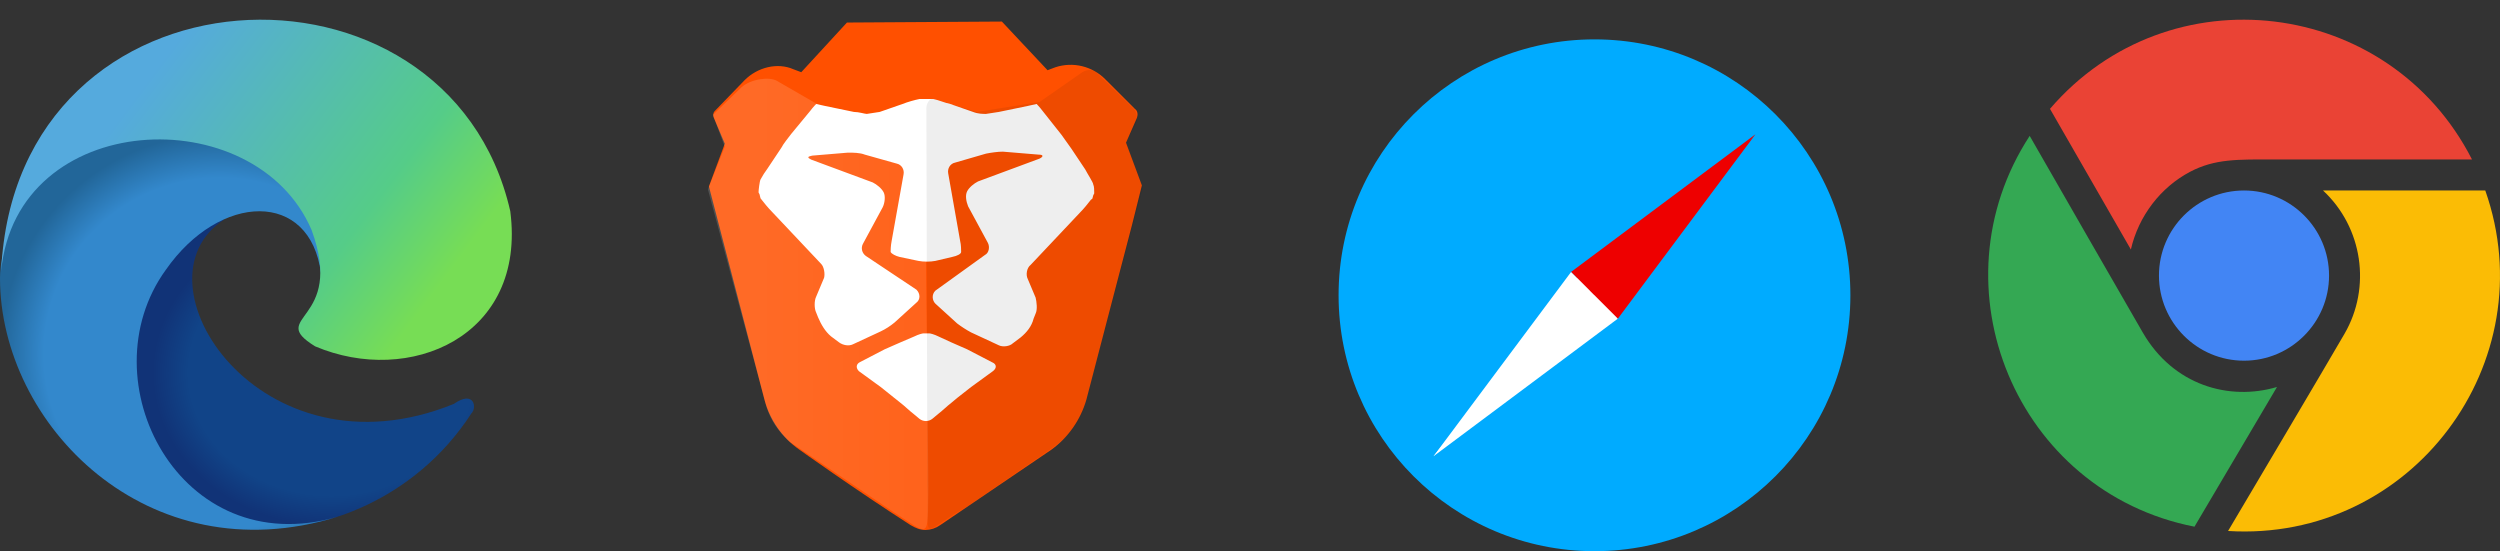 <svg xmlns="http://www.w3.org/2000/svg" fill="none" viewBox="0 0 127 28" height="28" width="127">
<rect x="0" y="0" width="127" height="28" fill="#333333" stroke="none"/>
<path fill="url(#paint0_radial_615_131)" d="M23.95 20.997C20.964 25.596 16.126 26.85 14.215 26.731C2.807 26.193 4.539 11.082 11.408 11.142C6.51 14.248 13.199 24.521 23.054 20.519C24.07 19.802 24.249 20.698 23.95 20.997Z"></path>
<path fill="url(#paint1_radial_615_131)" d="M16.305 13.89C17.38 8.992 14.454 5.827 8.601 5.827C2.747 5.827 0 11.322 0 14.129C0 21.535 7.466 29.239 17.141 26.253C9.138 28.582 4.36 19.325 8.421 13.711C11.169 9.769 15.768 9.649 16.305 13.89ZM22.278 4.573H22.337Z"></path>
<path fill="url(#paint2_linear_615_131)" d="M0.06 13.77C0.776 -2.236 22.756 -3.132 25.921 10.724C26.757 17.115 20.785 19.623 16.006 17.593C13.498 16.04 17.559 16.398 15.827 11.68C12.96 4.991 0.836 5.528 0.06 13.77Z"></path>
<path fill="#FF5000" d="M58.008 9.419L57.201 7.25L57.756 5.988C57.806 5.837 57.806 5.635 57.655 5.534L56.142 4.021C55.819 3.696 55.411 3.468 54.966 3.361C54.521 3.254 54.054 3.273 53.619 3.415L53.215 3.567L50.895 1.095L43.025 1.145L40.704 3.668L40.3 3.516C39.493 3.163 38.484 3.415 37.828 4.071L36.315 5.635C36.214 5.736 36.214 5.888 36.264 5.988L36.819 7.3L36.012 9.47L38.837 20.316C39.11 21.339 39.735 22.232 40.603 22.839C40.603 22.839 43.428 24.857 46.253 26.673C46.505 26.825 46.758 26.925 47.01 26.925C47.282 26.919 47.545 26.831 47.767 26.673L53.417 22.839C54.27 22.218 54.891 21.33 55.183 20.316L57.504 11.437L58.008 9.419Z"></path>
<path fill="url(#paint3_linear_615_131)" d="M38.938 20.67L35.961 9.621L36.819 7.452L36.214 5.837L37.677 4.425C38.131 4.021 39.089 3.87 39.493 4.122L41.763 5.434L44.689 6.089L46.96 5.131L47.161 24.706C47.111 27.531 47.313 27.228 45.244 25.916L40.098 22.435C39.543 21.931 39.14 21.326 38.938 20.67Z" opacity="0.15"></path>
<path fill="white" d="M47.666 17.088C47.464 16.987 47.262 16.936 47.212 16.936H46.909C46.859 16.936 46.657 16.987 46.455 17.088L45.749 17.39L44.942 17.744L43.68 18.399C43.479 18.5 43.479 18.702 43.63 18.854L44.74 19.661L45.749 20.468C45.951 20.619 46.203 20.872 46.405 21.023L46.707 21.275C46.801 21.349 46.916 21.389 47.035 21.389C47.154 21.389 47.27 21.349 47.363 21.275L47.666 21.023C47.868 20.872 48.12 20.619 48.322 20.468L48.624 20.216L49.331 19.661L50.441 18.854C50.642 18.702 50.642 18.5 50.39 18.399L49.129 17.744L48.322 17.39L47.666 17.088ZM55.536 9.924L55.587 9.823C55.587 9.671 55.587 9.47 55.536 9.369C55.536 9.268 55.233 8.814 55.133 8.612L54.426 7.553L53.922 6.846L52.963 5.635C52.812 5.434 52.66 5.282 52.66 5.282L52.206 5.383L50.743 5.686L50.088 5.787C49.936 5.787 49.684 5.787 49.432 5.686L48.271 5.282C48.019 5.232 47.666 5.08 47.414 5.03H46.707C46.455 5.08 46.102 5.181 45.85 5.282L44.689 5.686L44.033 5.787C43.933 5.787 43.63 5.686 43.378 5.686L41.915 5.383L41.461 5.282C41.461 5.282 41.309 5.434 41.158 5.635L40.199 6.796C40.048 6.998 39.796 7.3 39.695 7.502L38.989 8.562C38.858 8.738 38.739 8.923 38.635 9.117C38.585 9.217 38.534 9.671 38.534 9.772L38.585 9.873L38.635 10.075C38.787 10.277 39.039 10.58 39.19 10.731L41.713 13.405C41.864 13.556 41.915 13.909 41.864 14.111L41.461 15.07C41.36 15.271 41.36 15.675 41.461 15.877L41.562 16.129C41.713 16.482 41.915 16.835 42.217 17.088L42.621 17.39C42.823 17.542 43.125 17.592 43.327 17.491L44.74 16.835C44.993 16.714 45.23 16.561 45.446 16.381L46.556 15.372C46.758 15.221 46.758 14.918 46.556 14.716L43.983 13.001C43.781 12.85 43.731 12.598 43.832 12.396L44.841 10.529C44.942 10.327 44.992 9.974 44.891 9.772C44.79 9.571 44.538 9.369 44.336 9.268L41.208 8.108C41.007 8.007 41.007 7.956 41.259 7.906L43.075 7.754C43.327 7.754 43.68 7.754 43.933 7.855L45.547 8.309C45.799 8.36 45.951 8.612 45.9 8.864L45.295 12.244C45.244 12.497 45.244 12.749 45.244 12.799C45.295 12.9 45.497 13.001 45.698 13.052L46.657 13.254C46.909 13.304 47.262 13.304 47.515 13.254L48.372 13.052C48.624 13.001 48.826 12.9 48.826 12.799C48.826 12.698 48.826 12.446 48.776 12.244L48.17 8.814C48.12 8.562 48.271 8.309 48.524 8.259L50.088 7.805C50.34 7.754 50.693 7.704 50.945 7.704L52.761 7.855C53.014 7.855 53.014 7.956 52.812 8.057L49.684 9.217C49.482 9.318 49.23 9.52 49.129 9.722C49.028 9.924 49.079 10.226 49.179 10.479L50.188 12.345C50.289 12.547 50.239 12.85 50.037 12.951L47.515 14.767C47.313 14.969 47.363 15.271 47.515 15.423L48.624 16.432C48.848 16.601 49.084 16.753 49.331 16.886L50.743 17.542C50.945 17.643 51.298 17.592 51.45 17.441L51.853 17.138C52.156 16.886 52.408 16.583 52.509 16.18L52.61 15.927C52.711 15.726 52.66 15.322 52.61 15.12L52.206 14.162C52.106 13.96 52.156 13.607 52.358 13.455L54.88 10.781C55.032 10.63 55.284 10.327 55.435 10.126C55.486 10.126 55.486 10.126 55.536 9.924Z"></path>
<path fill="black" d="M53.417 22.788L49.079 25.765C47.868 26.421 47.262 27.077 47.161 26.774C47.06 26.522 47.161 25.815 47.111 24.655L47.06 5.484C47.06 5.282 47.212 4.979 47.414 5.03L49.633 5.686L52.812 5.181L54.981 3.668C55.233 3.516 55.536 3.516 55.738 3.718L57.605 5.534C57.756 5.736 57.806 6.089 57.706 6.291L57.201 7.25L58.059 9.52L55.082 20.669C54.628 21.981 53.972 22.334 53.417 22.788Z" opacity="0.07"></path>
<g clip-path="url(#clip0_615_131)">
<path fill="#00ABFF" d="M81 28C88.18 28 94 22.18 94 15C94 7.82 88.18 2 81 2C73.82 2 68 7.82 68 15C68 22.18 73.82 28 81 28Z"></path>
<path fill="white" d="M72.823 23.177L82.187 16.187L80.454 13.732L72.823 23.177Z" clip-rule="evenodd" fill-rule="evenodd"></path>
<path fill="#EE0000" d="M89.177 6.823L82.187 16.187L80.766 14.766L89.177 6.823Z" clip-rule="evenodd" fill-rule="evenodd"></path>
<path fill="white" d="M72.823 23.177L79.813 13.813L81 15L72.823 23.177Z" clip-rule="evenodd" fill-rule="evenodd"></path>
<path fill="#EE0000" d="M79.813 13.812L89.177 6.822L81 15L79.813 13.812Z" clip-rule="evenodd" fill-rule="evenodd"></path>
</g>
<path fill="#EA4335" d="M104.139 5.529C110.182 -1.504 121.388 -0.116 125.577 8.1C122.628 8.101 118.011 8.099 115.51 8.1C113.696 8.1 112.525 8.059 111.256 8.727C109.765 9.512 108.64 10.966 108.248 12.675L104.139 5.529Z" clip-rule="evenodd" fill-rule="evenodd"></path>
<path fill="#4285F4" d="M109.675 13.999C109.675 16.383 111.613 18.323 113.996 18.323C116.378 18.323 118.316 16.383 118.316 13.999C118.316 11.616 116.378 9.677 113.996 9.677C111.613 9.677 109.675 11.616 109.675 13.999Z" clip-rule="evenodd" fill-rule="evenodd"></path>
<path fill="#34A853" d="M115.672 19.658C113.247 20.379 110.409 19.58 108.855 16.896C107.668 14.848 104.533 9.386 103.108 6.903C98.117 14.552 102.419 24.977 111.479 26.756L115.672 19.658Z" clip-rule="evenodd" fill-rule="evenodd"></path>
<path fill="#FBBC05" d="M118.009 9.677C120.029 11.555 120.469 14.597 119.101 16.956C118.07 18.733 114.78 24.285 113.186 26.974C122.521 27.55 129.326 18.4 126.252 9.677H118.009Z" clip-rule="evenodd" fill-rule="evenodd"></path>
<defs>
<radialGradient gradientTransform="translate(16.829 18.94) scale(9.064 7.798)" gradientUnits="userSpaceOnUse" r="1" cy="0" cx="0" id="paint0_radial_615_131">
<stop stop-color="#114488" offset="0.8"></stop>
<stop stop-color="#113377" offset="1"></stop>
</radialGradient>
<radialGradient gradientTransform="translate(11.169 17.976) scale(11.169 11.17)" gradientUnits="userSpaceOnUse" r="1" cy="0" cx="0" id="paint1_radial_615_131">
<stop stop-color="#3388CC" offset="0.8"></stop>
<stop stop-color="#226699" offset="1"></stop>
</radialGradient>
<linearGradient gradientUnits="userSpaceOnUse" y2="25.208" x2="20.802" y1="9.641" x1="0.06" id="paint2_linear_615_131">
<stop stop-color="#55AADD" offset="0.1"></stop>
<stop stop-color="#55CC88" offset="0.6"></stop>
<stop stop-color="#77DD55" offset="0.8"></stop>
</linearGradient>
<linearGradient gradientUnits="userSpaceOnUse" y2="15.287" x2="47.278" y1="15.287" x1="36.178" id="paint3_linear_615_131">
<stop stop-color="white"></stop>
<stop stop-color="white" offset="0.2"></stop>
<stop stop-opacity="0.7" stop-color="white" offset="1"></stop>
</linearGradient>
<clipPath id="clip0_615_131">
<rect transform="translate(68 2)" fill="white" height="26" width="26"></rect>
</clipPath>
</defs>
</svg>
